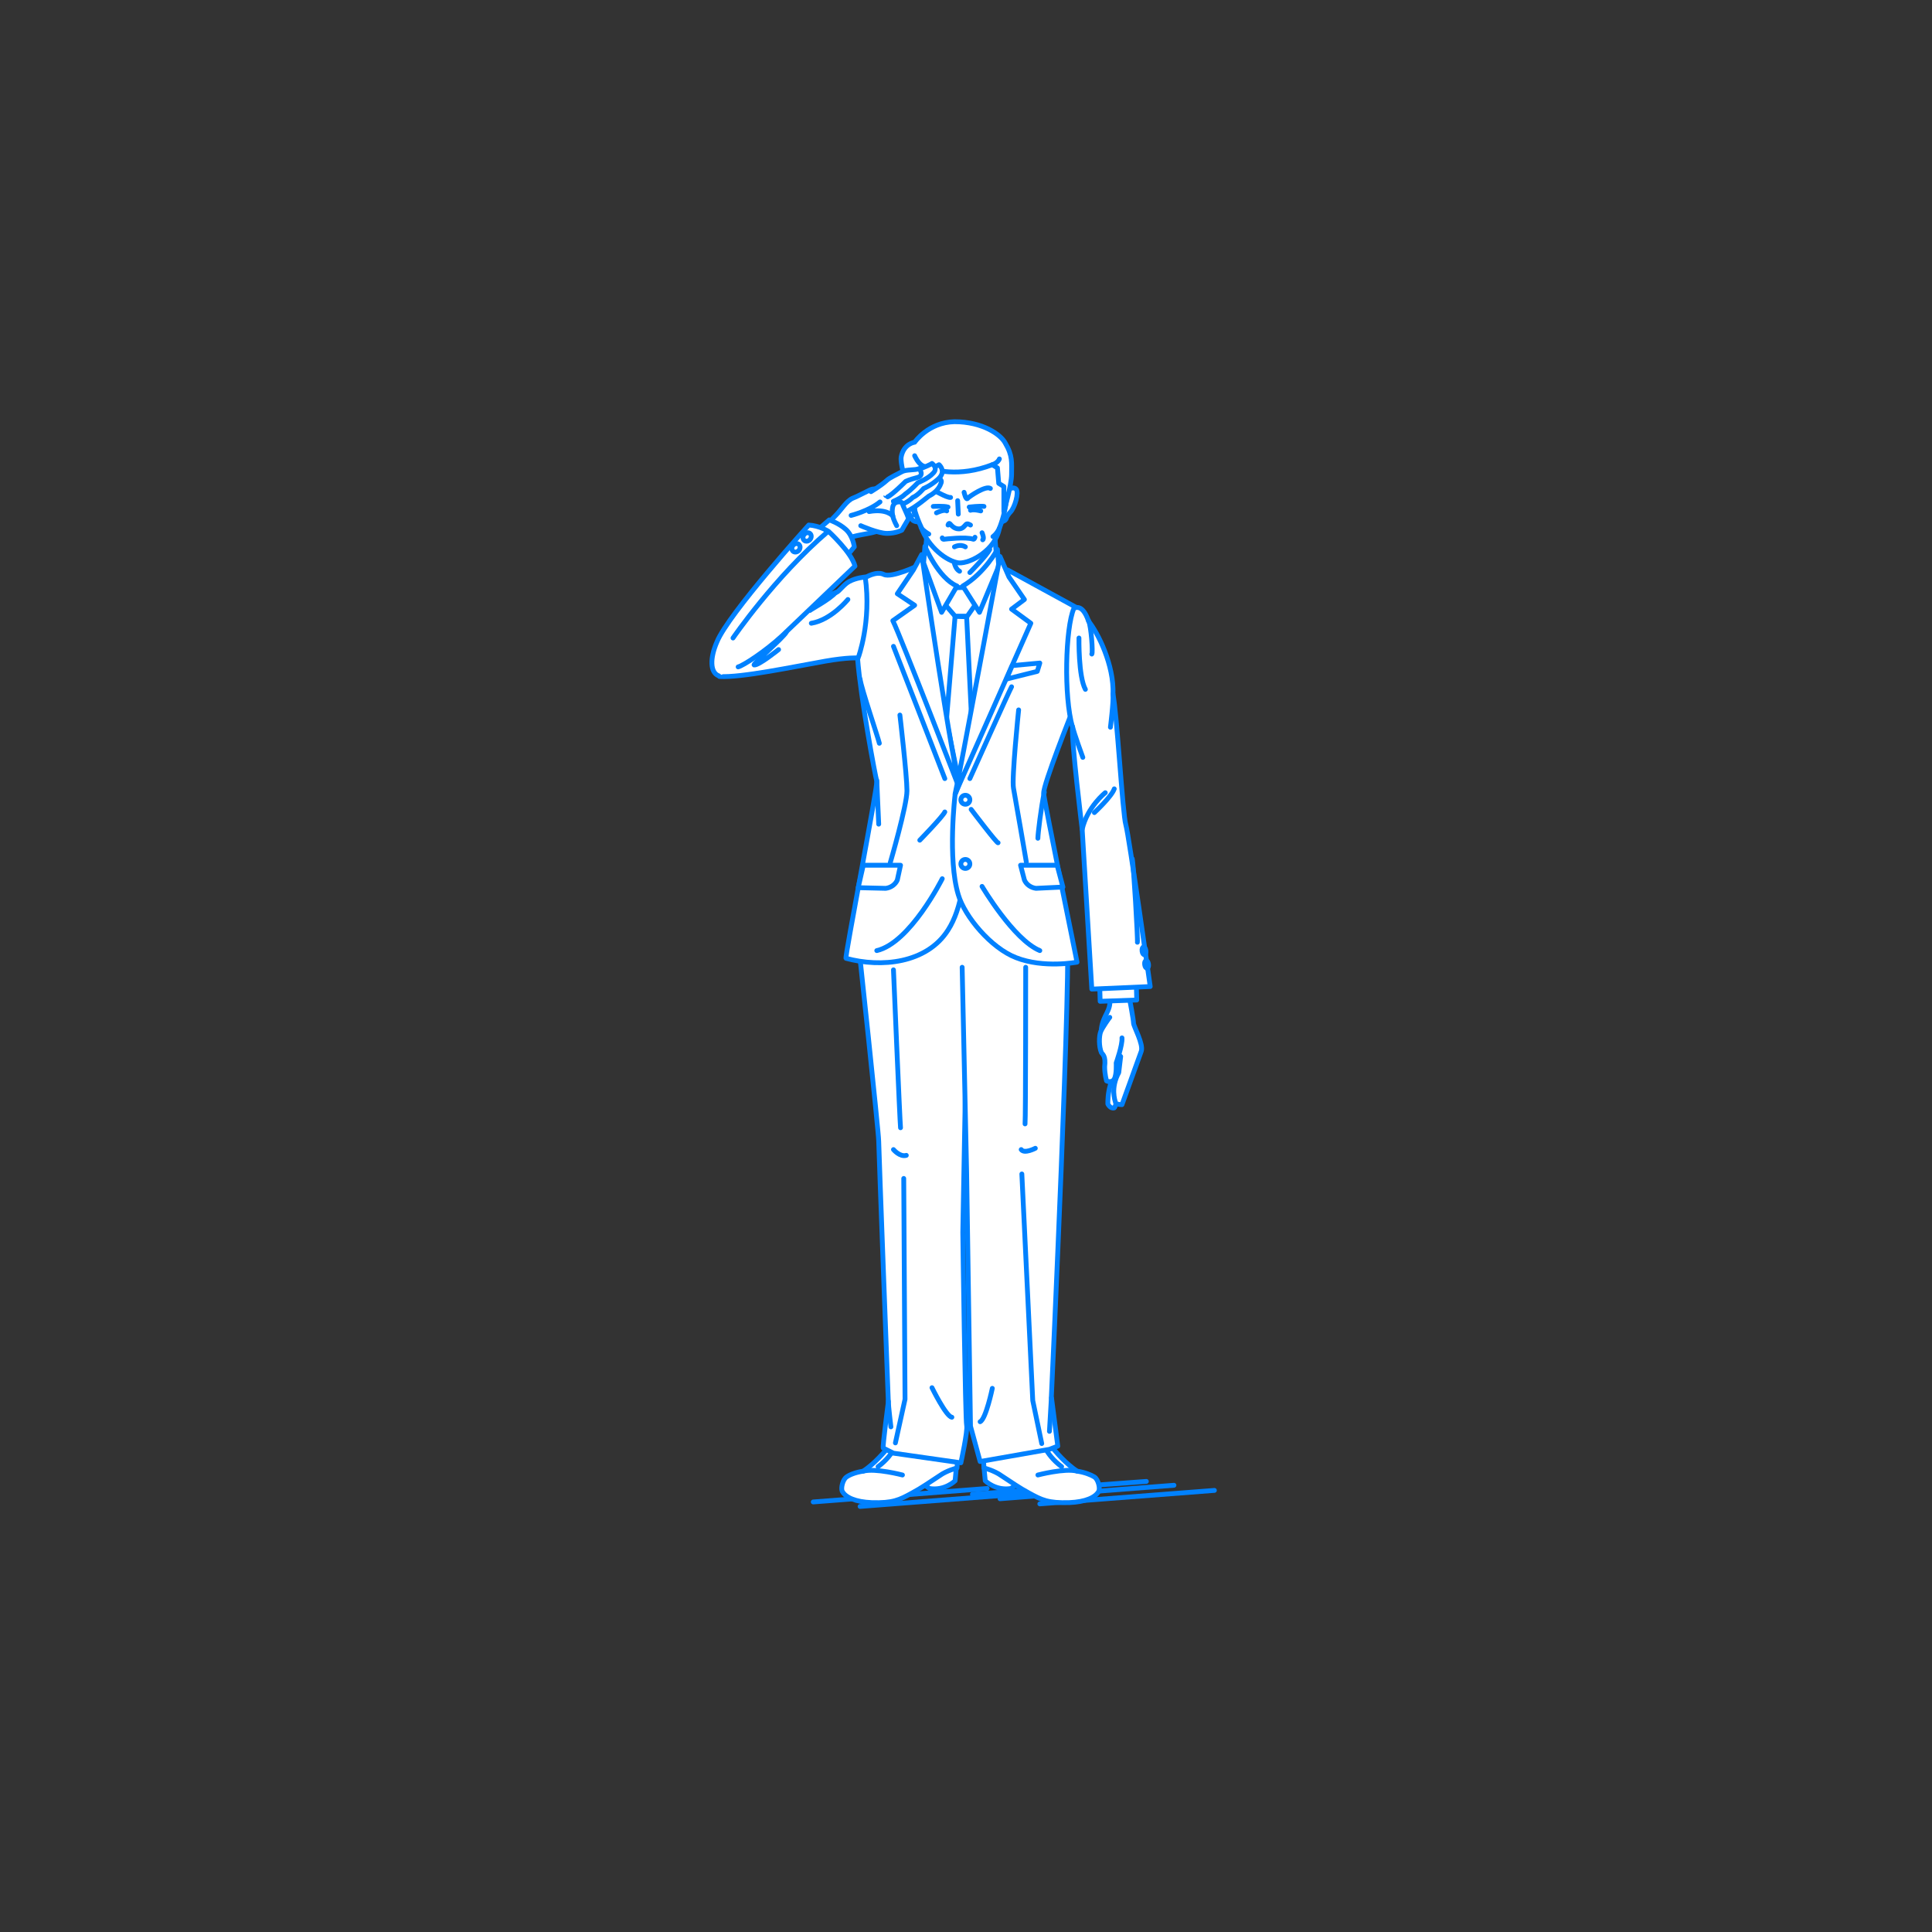 <?xml version="1.0" encoding="utf-8"?>
<!-- Generator: Adobe Illustrator 22.0.1, SVG Export Plug-In . SVG Version: 6.00 Build 0)  -->
<svg version="1.1" id="レイヤー_1" xmlns="http://www.w3.org/2000/svg" xmlns:xlink="http://www.w3.org/1999/xlink" x="0px"
	 y="0px" viewBox="0 0 301 301" style="enable-background:new 0 0 301 301;" xml:space="preserve">
<rect x="0" y="0" width="301" height="301" fill="#333333" stroke="none"/>
<style type="text/css">
	.st0{fill:none;}
	.st1{fill:none;stroke:#0081FF;stroke-width:0.75;stroke-linecap:round;stroke-linejoin:round;stroke-miterlimit:10;}
	.st2{fill:#FFFFFF;stroke:#0081FF;stroke-width:0.75;stroke-linecap:round;stroke-linejoin:round;stroke-miterlimit:10;}
</style>
<g id="guide">
</g>
<rect y="1" class="st0" width="300" height="300"/>
<g>
	<line class="st1" x1="162" y1="234.3" x2="189.2" y2="232.2"/>
	<line class="st1" x1="134" y1="234.7" x2="161.1" y2="232.6"/>
	<line class="st1" x1="126.7" y1="234" x2="153.8" y2="231.9"/>
	<line class="st1" x1="155.8" y1="233.5" x2="182.9" y2="231.4"/>
	<line class="st1" x1="151.5" y1="232.8" x2="178.6" y2="230.8"/>
	<g>
		<g>
			<path class="st2" d="M149,228.6l-0.2,2.1c0,0-1.6,1.6-4,1.2l-1.4-1C143.3,230.8,146.9,228.4,149,228.6z"/>
			<g>
				<g>
					<path class="st2" d="M140.5,222.5c0,0-2.6,4.4-6,6.7c-1.3,0.2-2.2,0.6-2.6,0.9c-0.6,0.4-0.9,1.7-0.7,2.2c0.5,1,2.1,1.7,4.6,1.8
						c3.3,0.1,4.3-0.4,6.3-1.5c1.5-0.8,2.6-1.6,4.3-2.7c1.1-0.8,2.7-1.2,2.7-1.2s0.5-6-0.7-9.7c-0.6-1.8-0.7-7.1-0.7-7.1l-7.3-0.4
						C140.3,211.4,141.5,219.8,140.5,222.5z"/>
				</g>
				<path class="st2" d="M139.9,224.2c0,0-0.4,2.3-3.1,4.3"/>
			</g>
			<path class="st2" d="M140.6,229.8c0,0-4.2-1.1-6.1-0.6"/>
		</g>
		<g>
			<path class="st2" d="M153.3,228.6l0.2,2.1c0,0,1.6,1.6,4,1.2l1.4-1C159,230.8,155.4,228.4,153.3,228.6z"/>
			<g>
				<g>
					<path class="st2" d="M161.8,222.5c0,0,2.6,4.4,6,6.7c1.3,0.2,2.2,0.6,2.7,0.9c0.6,0.4,0.9,1.7,0.7,2.2c-0.5,1-2.1,1.7-4.6,1.8
						c-3.3,0.1-4.3-0.4-6.3-1.5c-1.5-0.8-2.6-1.6-4.3-2.7c-1.1-0.8-2.7-1.2-2.7-1.2s-0.5-6,0.7-9.7c0.6-1.8,0.7-7.1,0.7-7.1l7.3-0.4
						C162,211.4,160.8,219.8,161.8,222.5z"/>
				</g>
				<path class="st2" d="M162.3,224.2c0,0,0.4,2.3,3.1,4.3"/>
			</g>
			<path class="st2" d="M161.7,229.8c0,0,4.2-1.1,6.1-0.6"/>
		</g>
		<path class="st2" d="M133.7,146.6c0,0,3.2,29.8,3.2,31.2c0,1,1.5,40.6,1.5,40.6s-0.9,6.9-0.8,7.2l1.6,0.8l10.5,1.5
			c0,0,1.1-5,0.9-5.8S150,192.7,150,192c0-0.9,0.7-37.5,0.7-37.5s1-13.5-0.8-14.5C148,138.9,133.7,138.7,133.7,146.6z"/>
		<path class="st2" d="M149.9,150.7l0.7,32l0.6,39.5l1.5,5.5l10.8-1.9l1.3-0.5l-1-7.7c0,0,3.3-70.7,2.4-72.9c-0.8-2.2-14-7.9-16-5.7
			"/>
		<polyline class="st1" points="159.2,182.9 160.9,218.2 162.3,224.9 		"/>
		<polyline class="st1" points="139.5,224.8 141,218 140.8,183.6 		"/>
		<path class="st2" d="M161.3,178.9c0,0-1.7,0.9-2.2,0.2"/>
		<path class="st2" d="M139.2,179.1c0,0,1,1.2,2,0.9"/>
		<path class="st1" d="M159.8,150.7c0,0,0,23.6-0.1,24.4"/>
		<path class="st1" d="M139.2,151.1c0,0,1,23.7,1.1,24.6"/>
		<line class="st1" x1="163.5" y1="223" x2="163.8" y2="217.8"/>
		<path class="st1" d="M154.6,216.3c0,0-1,4.8-1.9,5.2"/>
		<path class="st1" d="M145.2,216.2c0,0,2.2,4.5,3.1,4.6"/>
		<path class="st1" d="M138.8,222.3c0,0-0.4-3.3-0.4-4"/>
		<path class="st2" d="M144.4,83.4c0,0-0.6,6.5-0.6,6.9l6,6.3l5.8-5.7l-0.7-8.4C154.9,82.4,144.8,83.4,144.4,83.4z"/>
		<polygon class="st2" points="156.5,120 143,120 143.5,87.7 149.8,92.8 155.9,87.7 		"/>
		<path class="st2" d="M148.8,96c0,0-2.4,28.8-2.5,30.3l2.5,3.2l3.3-2.4l-1.5-31L148.8,96z"/>
		<polygon class="st2" points="147.6,91.6 151.1,91.5 152.1,94 150.7,96 148.8,96 146.9,93.8 		"/>
		<path class="st2" d="M149.8,123.8c0,0,2.3,14.3-2.1,21.1c-3.3,5.2-10.4,5.9-15.9,4.4c-0.2-0.2,5-27,4.8-27.6
			c-0.2-0.6-2.5-12.8-3-19.2c-0.4-4.6,1.2-12.5,1.2-12.5s1.7-1.1,2.9-0.5c1.2,0.6,5.4-1.4,5.4-1.4l0.8,6.6L149.8,123.8z"/>
		<path class="st2" d="M155.4,85.6c0,0-2,3.7-5.4,5.7l2.6,4.1l3-7.2L155.4,85.6z"/>
		<path class="st2" d="M144.1,85.1c0,0,2.1,5,5,6.2l-2.4,4.1l-2.8-7.7L144.1,85.1z"/>
		<path class="st2" d="M143.6,86.4c0,0,4.8,33.3,6.2,37.3c0,0-9.5-24.6-10.7-27l3.4-2.4l-2.7-1.8l2.5-3.7L143.6,86.4z"/>
		<path class="st2" d="M148.8,123.8c0,0-1.2,10,0.5,15.6c1,3.4,5.1,8.3,9,9.8c4.3,1.7,9.5,0.7,9.5,0.7s-5.1-25-5.2-26.3
			S167,111,167,111l0.8-16.3L157,88.8l-4,24L148.8,123.8z"/>
		<path class="st2" d="M155.8,86.7c0,0-6.4,34.5-7,37c0,0,11.2-25.2,11.8-26.6l-3-2.2l2-1.5l-2.4-3.5L155.8,86.7z"/>
		<circle class="st2" cx="150.4" cy="124.6" r="0.7"/>
		<circle class="st2" cx="150.4" cy="134.6" r="0.7"/>
		<polygon class="st2" points="157.7,103.7 162,103.3 161.6,104.6 156.8,105.8 		"/>
		<path class="st2" d="M159,134.8l5.7,0l0.9,3.4l-4.2,0.2c-0.8-0.1-1.5-0.6-1.8-1.3L159,134.8z"/>
		<path class="st2" d="M140.3,134.8l-5.8,0l-0.8,3.5l4.3,0.1c0.8-0.1,1.5-0.6,1.8-1.3L140.3,134.8z"/>
		<path class="st2" d="M158.7,110.6c0,0-1.1,10.7-0.8,12.2c0.3,1.6,2,11.5,2,11.5"/>
		<path class="st2" d="M140.2,111.4c0,0,1.1,9.4,1.1,11.8c0,2.3-2.6,11.2-2.6,11.2"/>
		<path class="st2" d="M153,138.1c0,0,4.9,8.3,9,10"/>
		<path class="st2" d="M146.8,136.9c0,0-5,10-10.2,11.2"/>
		<path class="st2" d="M151.1,121.3c0,0,6.2-13.8,6.5-14.3"/>
		<path class="st2" d="M139.2,100.7c0,0,7.6,19.5,8,20.6"/>
		<line class="st2" x1="136.9" y1="128.4" x2="136.6" y2="121.6"/>
		<path class="st2" d="M161.7,130.6c0-0.7,0.5-4.8,1-7.2"/>
		<g>
			<path class="st2" d="M156.9,76.4c0,0,0.9-0.7,1.4-0.2s-0.2,2.9-0.9,3.6c-0.2,0.2-0.5,0.6-0.6,0.9c-0.1,0.6-1,0.6-1,0.6"/>
			<path class="st2" d="M141.9,76.4c0,0-0.9-0.7-1.4-0.2s0.2,2.9,0.9,3.6c0.2,0.2,0.5,0.6,0.6,0.9c0.1,0.6,1,0.6,1,0.6"/>
			<path class="st2" d="M142,73c-0.5,2.3,0,5.9,1.5,9.1c1.1,3.2,4.1,5.4,5.9,5.6c1.8,0.1,5.7-2,6.3-5.4c1.3-3.3,1.9-7.9,0-11
				c-1.9-3.1-4.5-4.2-7.2-4.1S142.7,69.5,142,73z"/>
			<path class="st2" d="M142.5,80.2v-3.9l0.5-1.1l-0.1-1.8l0.9-0.8c1.6,0.7,5.6,1.8,10.8-0.2l0.8,0.5l0.2,2.4l0.8,0.5l0,3.9
				c0,0,1.2-4.1,1.2-5.8c0-1.8,0.2-2.9-1-4.9c-0.7-1.3-3.5-3.3-7.9-3.3c-4.1,0.1-6.2,3.2-6.2,3.2s-1.7,0.2-2.1,2.3
				c-0.1,0.6,0.2,2.2,0.7,3.7C141.7,76.5,142.1,78.2,142.5,80.2z"/>
			<path class="st1" d="M148.7,85.2c0,0,0.9-0.5,1.7,0"/>
			<path class="st2" d="M144.7,76.3c0,0,0-0.1,0.3-0.1s2.5,1.4,3.1,1.3"/>
			<path class="st2" d="M150.2,76.7c0,0,0.3,1.4,0.6,0.9c0.3-0.3,2.8-2,3.5-1.5"/>
			<path class="st1" d="M145.4,78.9c0,0,1.7-0.1,2.3,0.1"/>
			<path class="st1" d="M151,79c0,0,1.7-0.2,2.3-0.1"/>
			<line class="st2" x1="149.2" y1="78" x2="149.3" y2="80.1"/>
			<path class="st1" d="M152.8,79.6c0,0-1.1-0.3-1.6-0.1"/>
			<path class="st1" d="M145.9,79.9c0,0,1.2-0.6,1.6-0.3"/>
			<path class="st2" d="M142.5,71c0,0,0.5,1.2,1.3,1.6"/>
			<path class="st2" d="M155.7,71.5c0,0-0.2,0.6-1.1,0.9"/>
			<path class="st2" d="M147.7,81.8c0,0,0.1-0.4,0.3-0.2c0.2,0.2,0.6,0.8,1.4,0.8c0.6,0,0.9-0.5,1.1-0.7c0.2-0.2,0.5,0,0.7,0.1"/>
			<path class="st1" d="M151.9,83.7c0,0-0.1,0.4-0.3,0.3c-1.1-0.4-4.4,0-4.4,0c-0.4,0.1-0.4-0.2-0.4-0.2"/>
			<path class="st1" d="M144.7,83.2c0,0-0.9-0.5-1.2-1"/>
			<path class="st2" d="M154.7,83.6c0,0,0.6-0.4,1-1.3"/>
			<path class="st1" d="M153,83c0,0,0.4,0.9,0.1,1.1"/>
		</g>
		<path class="st1" d="M148.7,87.8c0,0,0.2,0.9,0.8,1.2"/>
		<path class="st1" d="M151.1,89.2c0,0,2.6-2.6,3.1-3.6"/>
		<g>
			<g>
				<path class="st2" d="M172.6,172c0,0,0.4,0.8,1,0.6c0.2-0.1,0.8-2.5,0.8-2.5s0.8-7,0.7-7.3c-0.1-0.2-2.3,1.2-2.1,6.2
					C172.6,170.3,172.6,171.5,172.6,172z"/>
				<path class="st2" d="M176,155.7c0,0,0.6,3.2,0.6,3.7s1.6,3.3,1.2,4.4s-3,8.3-3,8.3s-0.9,0-1-0.3c-0.1-0.4-0.8-2.3,0.5-4.7
					c0.1-1,0.3-2.4,0.3-2.5c0-0.2-3.4-1.4-3-4.4c0.3-2.1,1.5-2.7,1.3-4.5c-0.1-1.1-1.7-7.1-1.7-7.1l3.6-1.1
					C174.8,147.5,175.9,155.4,176,155.7z"/>
				<path class="st2" d="M174.8,161.7c0.1,1.1-0.9,3.9-0.9,3.9s0.1,1.8-0.3,2.5s-1.2,0.3-1.2,0.3s-0.3-1-0.3-2.2
					c0.2-1.7-0.3-1.9-0.5-2.2c-0.4-0.9-0.4-2.6-0.1-3.3s1.3-2.1,1.4-2.2"/>
			</g>
			<polygon class="st2" points="171.3,152.5 171.4,156 177.1,155.8 177,152 			"/>
			<path class="st2" d="M167.3,94.8c0,0,1.3-1,2.3,2c1.4,1.7,4,6.8,3.8,11.4c0.6,2.7,1.5,18.7,2,20.3c0.5,1.7,3.8,25.2,3.8,25.2
				l-9.1,0.4l-1.5-24.9c0,0-1.7-13.8-1.5-15.9C165.7,108.5,166,97.8,167.3,94.8z"/>
			<path class="st1" d="M172.2,123.5c0,0-2.8,2.2-3.6,5.7"/>
			<path class="st1" d="M173,113.3c0,0,0.5-3.9,0.4-5.2"/>
			<path class="st1" d="M170.1,101.9c0.2-0.2-0.1-4.3-0.5-5.2"/>
			<path class="st1" d="M168.1,99.4c0,0-0.1,6,1,8"/>
			<path class="st1" d="M168.7,118c0,0-1.4-3.8-1.6-4.8"/>
			<path class="st1" d="M170.5,126.6c0,0,2.7-2.5,3.1-3.7"/>
			<ellipse transform="matrix(0.991 -0.134 0.134 0.991 -18.223 25.162)" class="st2" cx="178.2" cy="148.2" rx="0.3" ry="0.6"/>
			
				<ellipse transform="matrix(0.991 -0.134 0.134 0.991 -18.498 25.236)" class="st2" cx="178.6" cy="150.3" rx="0.3" ry="0.6"/>
			<path class="st1" d="M177.2,146.8c0.1-0.3-0.6-12.2-0.8-13"/>
		</g>
		<g>
			<path class="st2" d="M134.8,89.9c0,0-1.4,0.1-2.5,0.7c-0.9,0.5-1.5,1.5-2,1.7c-3,1.1-6.5,1.8-10.2,3.8c-2.6,1.1-5.7,2.4-7.2,3.5
				c-1.8,1.3-0.8,5.8-0.8,5.8c3.4,0.2,11.4-1.5,16.5-2.4c3.4-0.6,5.1-0.5,5.1-0.5S135.8,96.9,134.8,89.9z"/>
			<path class="st1" d="M126.2,95.1c0.2-0.2,3.2-1.8,4-2.8"/>
			<path class="st1" d="M132.1,93.4c0,0-2.6,3.2-5.7,3.7"/>
			<path class="st2" d="M115.8,99.1c0,0,3.2-2.7,4.2-3"/>
		</g>
		<g>
			<g>
				<path class="st2" d="M132.9,77.6c0.8-0.3,2.8-1.4,3-1.4c0.7-0.1,1.2,0.1,1.5,0c0.3-0.1,2.9,2.3,3.4,2.7c0.5,0.4-0.9,1.8-2.4,3
					s-3.7,1.2-5.5,1.7c-1.5,0.4-4.1,2.6-4.1,2.6l-1.4-3c0,0,1.1-1.1,2.8-2.9C131.1,79.4,131.9,78,132.9,77.6z"/>
				<path class="st2" d="M140,78.6l6-4.2c0,0,0.9,0.2,0.6,0.9c-0.1,0.3-0.5,1.3-1.9,2c-1.6,1.3-3.2,2.5-4.4,2.7"/>
				<path class="st2" d="M139.2,78.1c1.4-0.6,5.9-5.1,5.9-5.1l1.2-0.6c0,0,1.2,1-0.1,2.2c-1.2,1.1-2.3,1.5-2.3,1.5s-0.9,1.1-1.7,1.4
					c0,0-0.7,0.8-2.2,1.3"/>
				<path class="st2" d="M139.2,78.1c1.4-0.6,1.8-1.1,1.8-1.1c1-0.7,2-1.8,2-1.8s1.6-0.6,2.4-1.5c0.8-0.8-0.2-1.5-0.2-1.5
					c-0.3,0.3-4,1.7-4,1.7s-2.7,3.1-3.2,3.3"/>
				<path class="st2" d="M135.7,76.6c0,0,1.5-0.9,2.4-1.7c0.5-0.5,1.7-1,2.4-1.4c0.7-0.4,2.1-0.2,2.7-0.5c0,0,0.9,1.1-0.3,1.4
					s-1.8,0.6-1.8,0.6s-2.1,2.1-2.8,2.4"/>
				<path class="st2" d="M134.1,81.9c0,0,2.7,1.2,4.1,1.2c1.4,0,2.3-0.5,2.3-0.5s0.8-1.4,1-1.7c0.2-0.2-1-2.3-0.9-2.5
					c0-0.2-1.2-0.5-1.5,0.5c-0.2,0.8,0,1.5,0,1.5s-0.9-1.2-3.7-0.7"/>
				<path class="st1" d="M139.7,81.9c0,0-0.5-0.9-0.6-1.5"/>
				<path class="st2" d="M132.6,80.3c0,0,2.8-0.7,4.5-2.1"/>
			</g>
			<g>
				<path class="st2" d="M126.4,83.5c0.1-0.2,2.8-2.5,2.8-2.5s1.5,0.5,2.6,1.5s1.3,2.7,1.3,2.7l-2.3,2.8L126.4,83.5z"/>
				<path class="st2" d="M112,105.3c-1.4-0.5-1.4-2.8-0.3-5.3c1.8-4.4,14.3-18.2,14.3-18.2c1.7,0.1,3.1,1,3.1,1s3.6,3.3,4.1,5.4
					c0,0-9.5,9.1-11.4,10.9c-2.6,2.4-6,4.6-6.8,4.8"/>
				<path class="st2" d="M114.2,99.4c0,0,6.5-9.5,14.8-16.6"/>
				
					<ellipse transform="matrix(0.631 -0.776 0.776 0.631 -18.522 128.384)" class="st2" cx="125.7" cy="83.7" rx="0.7" ry="0.6"/>
				
					<ellipse transform="matrix(0.631 -0.776 0.776 0.631 -20.427 127.749)" class="st2" cx="124" cy="85.3" rx="0.7" ry="0.6"/>
			</g>
		</g>
		<path class="st1" d="M121.3,101.2c0,0-3.1,2.5-3.8,2.4c-0.4,0,4.5-4.2,5-5.1"/>
		<path class="st1" d="M155.5,131.3c-0.1,0.2-3.9-4.8-4.2-5.2"/>
		<path class="st1" d="M143.3,130.9c0,0,3.6-3.7,3.9-4.4"/>
		<path class="st1" d="M137,115.8c-0.2-0.9-2.8-8.5-3-10"/>
	</g>
</g>
</svg>
